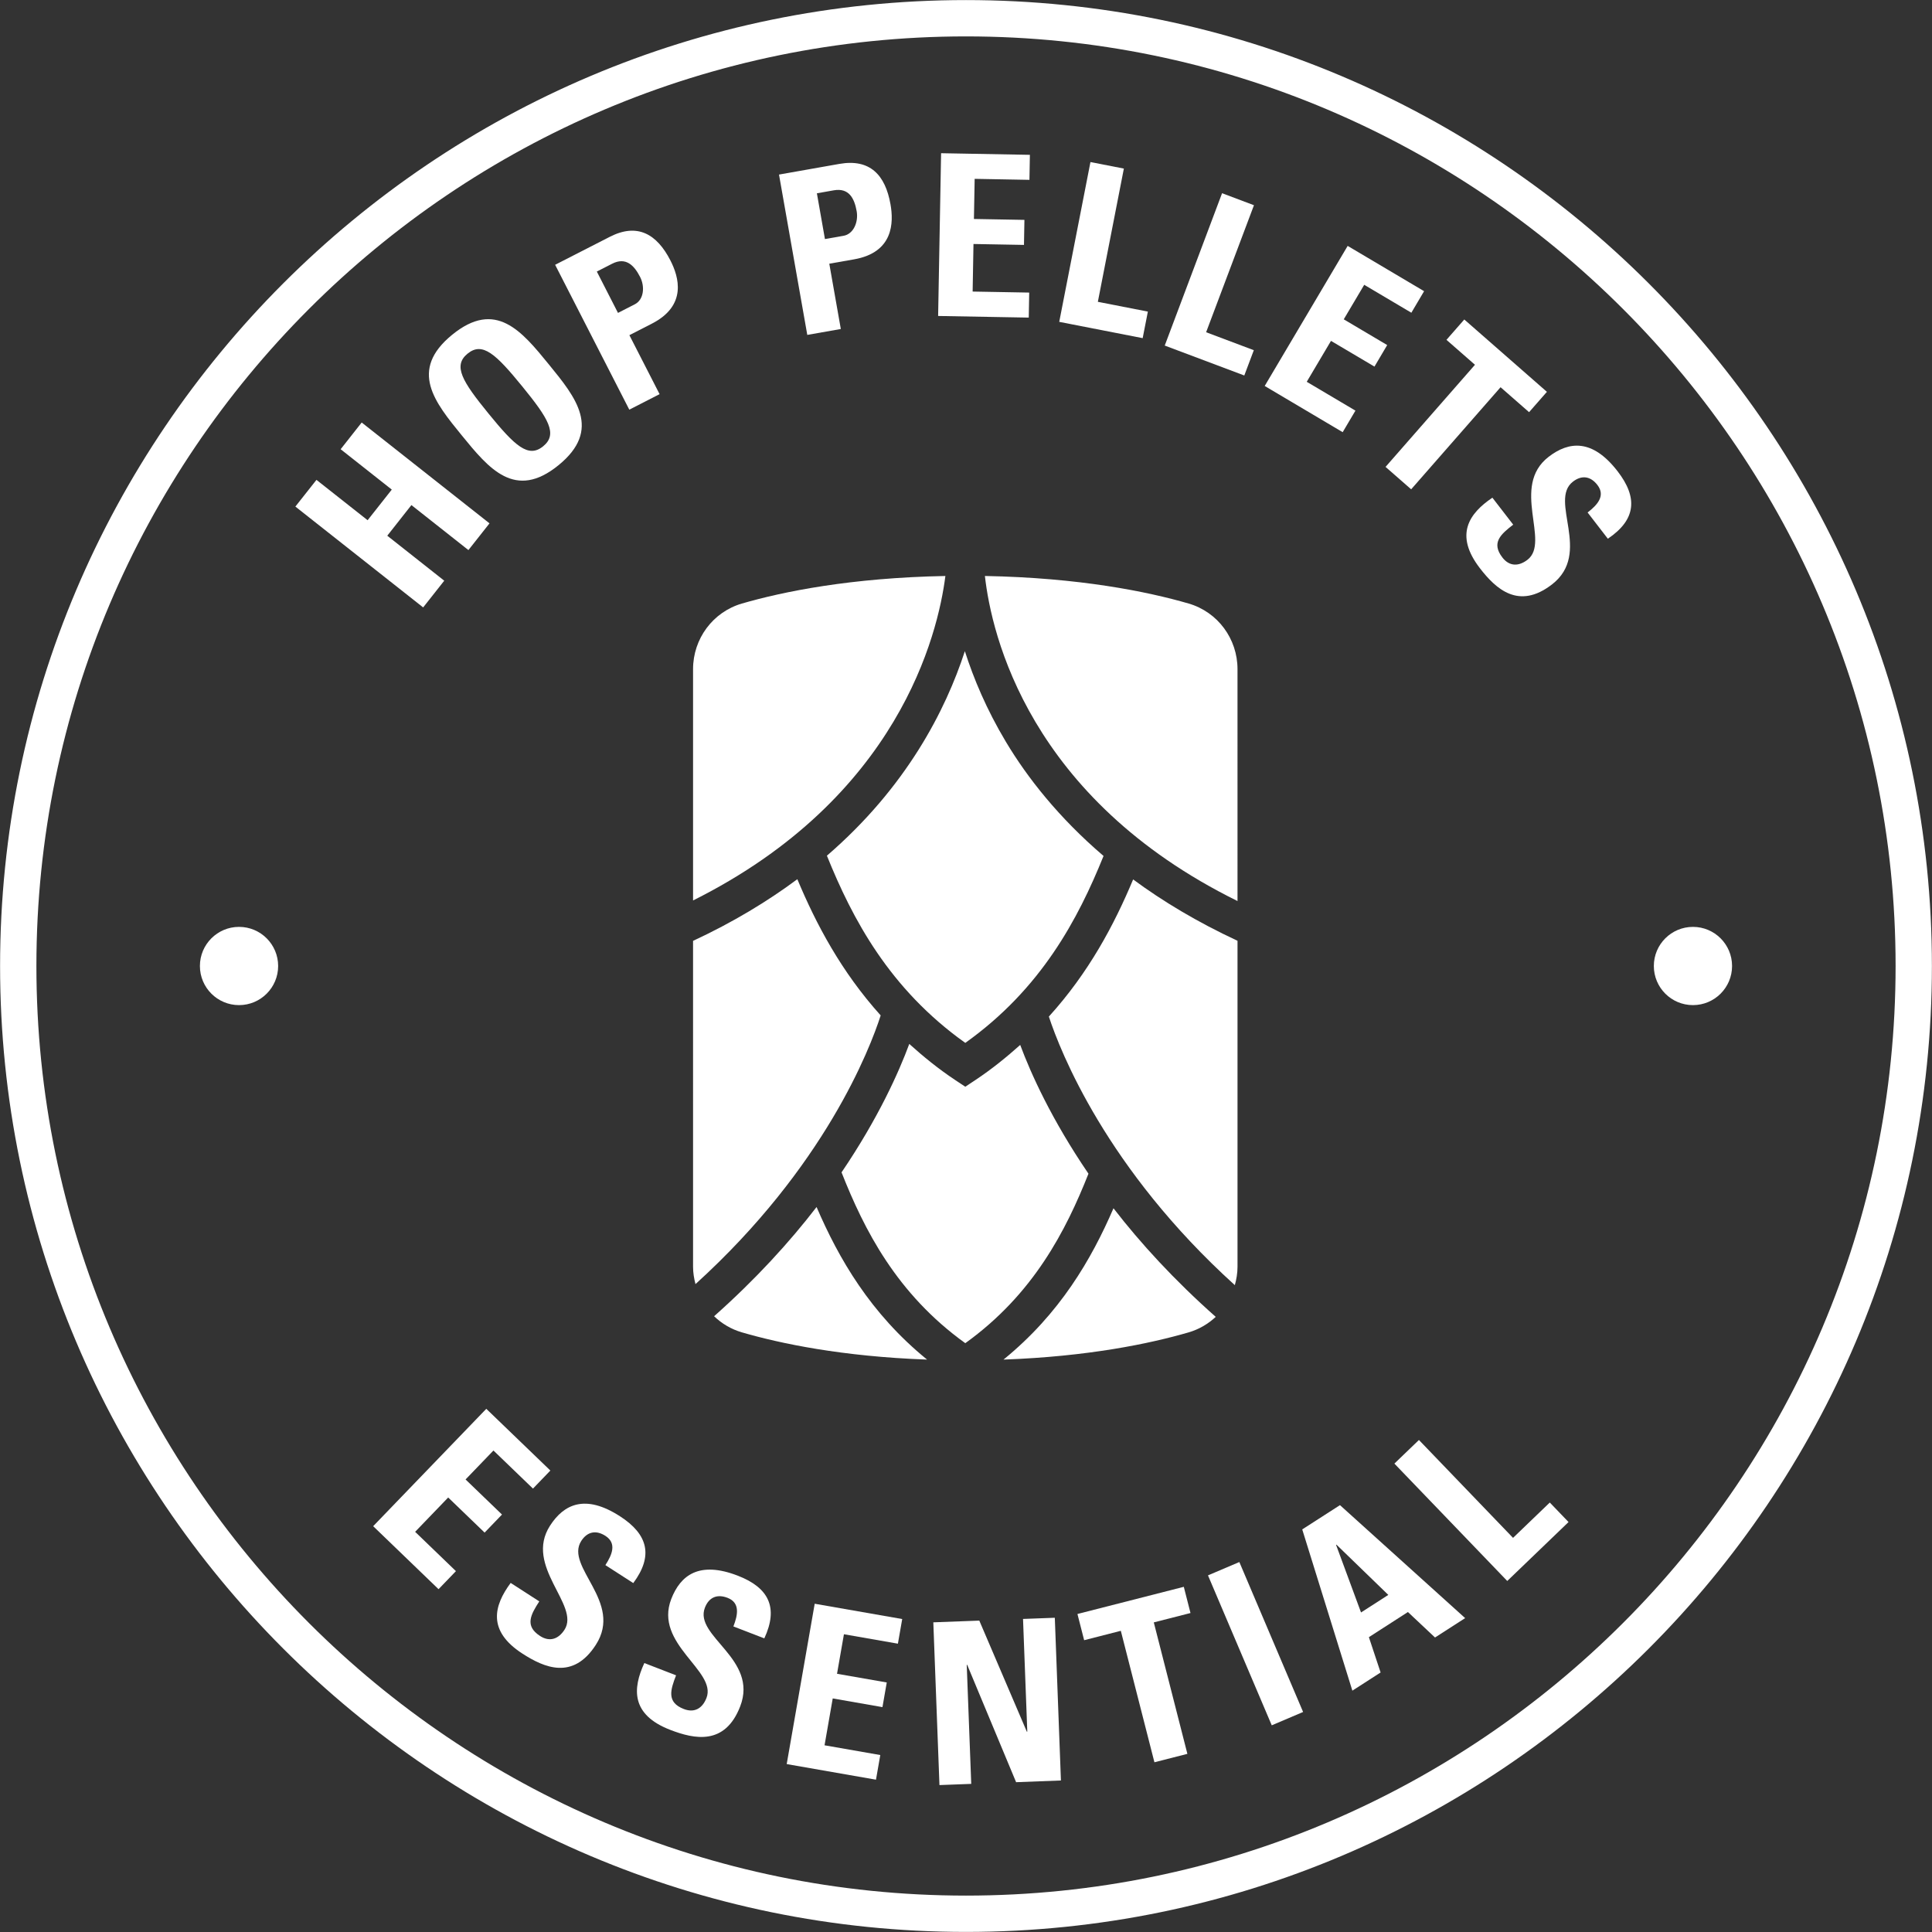 <svg width="260" height="260" viewBox="0 0 260 260" fill="none" xmlns="http://www.w3.org/2000/svg">
<rect x="0" y="0" width="260" height="260" fill="#333333" stroke="none"/>
<g clip-path="url(#clip0_195_2469)">
<path d="M129.997 0.01C58.321 0.009 0.01 58.323 0.011 130C0.01 201.676 58.322 259.989 129.996 259.989C201.673 259.99 259.989 201.677 259.988 130C259.989 58.324 201.674 0.011 129.997 0.01ZM129.997 255.102C61.018 255.101 4.899 198.981 4.899 129.999C4.899 61.018 61.018 4.898 129.996 4.899C198.979 4.899 255.101 61.019 255.101 130C255.099 198.982 198.98 255.101 129.997 255.102Z" fill="white"/>
<path d="M59.784 78.148L52.117 72.094L55.366 67.972L63.036 74.027L65.876 70.43L48.676 56.859L45.842 60.455L52.724 65.888L49.472 70.009L42.588 64.578L39.75 68.173L56.947 81.744L59.784 78.148Z" fill="white"/>
<path d="M75.172 62.597C81.028 57.818 77.495 53.491 73.867 49.046C70.201 44.552 66.707 40.272 60.849 45.051C54.993 49.831 58.488 54.112 62.154 58.603C65.783 63.049 69.313 67.378 75.172 62.597ZM62.924 47.592C64.923 45.958 66.719 47.629 70.267 51.98C73.819 56.333 75.096 58.424 73.097 60.057C71.098 61.691 69.302 60.02 65.75 55.666C62.202 51.316 60.924 49.225 62.924 47.592Z" fill="white"/>
<path d="M88.764 53.043L84.7 45.106L87.724 43.556C92.505 41.108 91.355 37.267 90.223 35.052C88.395 31.488 85.775 29.966 82.053 31.876L74.707 35.635L84.688 55.131L88.764 53.043ZM80.318 36.544L82.372 35.495C84.207 34.555 85.332 35.682 86.145 37.277C86.81 38.572 86.648 40.326 85.436 40.946L83.166 42.109L80.318 36.544Z" fill="white"/>
<path d="M113.153 44.275L111.603 35.488L114.952 34.899C120.241 33.964 120.273 29.953 119.84 27.503C119.147 23.557 117.087 21.332 112.962 22.057L104.834 23.493L108.641 45.07L113.153 44.275ZM112.205 25.612C114.235 25.256 114.976 26.666 115.288 28.429C115.542 29.864 114.874 31.49 113.529 31.73L111.017 32.171L109.933 26.013L112.205 25.612Z" fill="white"/>
<path d="M138.506 39.374L130.893 39.237L131.007 32.836L137.802 32.959L137.863 29.59L131.067 29.469L131.166 24.068L138.537 24.203L138.598 20.836L126.648 20.619L126.249 42.522L138.445 42.741L138.506 39.374Z" fill="white"/>
<path d="M154.475 41.933L147.744 40.618L151.245 22.687L146.748 21.809L142.547 43.314L153.776 45.506L154.475 41.933Z" fill="white"/>
<path d="M168.734 47.127L162.314 44.711L168.752 27.618L164.461 26.001L156.745 46.504L167.452 50.532L168.734 47.127Z" fill="white"/>
<path d="M182.409 55.261L175.856 51.38L179.119 45.873L184.969 49.335L186.683 46.437L180.836 42.973L183.59 38.328L189.934 42.086L191.648 39.186L181.363 33.092L170.198 51.943L180.692 58.161L182.409 55.261Z" fill="white"/>
<path d="M186.461 62.833L189.908 65.849L201.94 52.111L205.776 55.468L208.175 52.731L197.058 42.996L194.659 45.733L198.494 49.09L186.461 62.833Z" fill="white"/>
<path d="M208.404 61.48C203.242 65.468 208.688 72.918 205.567 75.327C204.388 76.239 203.131 76.251 202.186 75.026C200.645 73.03 201.985 71.884 203.641 70.606L200.84 66.977C197.688 69.102 195.697 71.983 199.165 76.476C201.297 79.237 204.369 82.12 208.859 78.65C214.311 74.439 208.385 67.362 211.677 64.821C212.876 63.892 214.064 64.091 214.971 65.265C216.102 66.731 214.949 67.966 213.653 68.968L216.377 72.498C220.189 69.939 220.422 66.961 217.696 63.432C214.283 59.01 211.119 59.384 208.404 61.48Z" fill="white"/>
<path d="M65.217 206.25L67.556 203.821L62.654 199.099L66.406 195.203L71.725 200.328L74.065 197.899L65.443 189.592L50.22 205.387L59.017 213.865L61.357 211.437L55.867 206.145L60.315 201.526L65.217 206.25Z" fill="white"/>
<path d="M83.437 204.054C78.743 201.025 75.885 202.431 74.023 205.314C70.484 210.799 78.11 216.007 75.968 219.324C75.161 220.575 73.981 221.005 72.68 220.164C70.563 218.8 71.441 217.268 72.575 215.507L68.724 213.022C66.462 216.08 65.544 219.464 70.315 222.542C73.249 224.433 77.106 226.128 80.184 221.357C83.921 215.565 75.968 210.869 78.223 207.373C79.046 206.098 80.229 205.887 81.48 206.693C83.036 207.698 82.362 209.248 81.47 210.626L85.223 213.045C87.962 209.359 87.186 206.472 83.437 204.054Z" fill="white"/>
<path d="M99.289 212.049C94.082 210.037 91.573 211.991 90.333 215.19C87.981 221.272 96.499 224.823 95.076 228.502C94.537 229.891 93.472 230.549 92.027 229.993C89.679 229.085 90.228 227.411 90.983 225.458L86.712 223.806C85.118 227.255 84.904 230.75 90.194 232.796C93.45 234.054 97.564 234.933 99.611 229.639C102.097 223.216 93.363 220.231 94.862 216.355C95.407 214.94 96.523 214.493 97.91 215.029C99.636 215.696 99.289 217.351 98.697 218.878L102.858 220.486C104.792 216.324 103.448 213.656 99.289 212.049Z" fill="white"/>
<path d="M105.871 237.402L117.886 239.502L118.465 236.186L110.964 234.874L112.065 228.567L118.757 229.738L119.336 226.419L112.643 225.25L113.573 219.929L120.836 221.199L121.416 217.883L109.639 215.824L105.871 237.402Z" fill="white"/>
<path d="M137.675 217.87L138.248 233.039L138.187 233.042L131.79 218.094L125.602 218.326L126.428 240.228L130.705 240.066L130.099 224.05L130.16 224.047L136.743 239.839L142.775 239.61L141.952 217.711L137.675 217.87Z" fill="white"/>
<path d="M159.31 213.547L144.998 217.204L145.899 220.731L150.835 219.468L155.357 237.159L159.793 236.026L155.273 218.334L160.211 217.074L159.31 213.547Z" fill="white"/>
<path d="M162.565 212.007L171.146 232.185L175.366 230.39L166.785 210.212L162.565 212.007Z" fill="white"/>
<path d="M175.249 205.821L181.996 227.522L185.796 225.075L184.218 220.323L189.472 216.939L193.119 220.368L197.173 217.758L180.328 202.555L175.249 205.821ZM183.161 216.998L179.804 207.905L179.855 207.873L186.833 214.636L183.161 216.998Z" fill="white"/>
<path d="M203.618 206.959L190.954 193.786L187.65 196.964L202.839 212.761L211.087 204.83L208.564 202.204L203.618 206.959Z" fill="white"/>
<path d="M32.167 124.735C29.26 124.736 26.903 127.092 26.903 130C26.904 132.908 29.26 135.264 32.168 135.264C35.076 135.264 37.432 132.907 37.432 130C37.431 127.092 35.075 124.735 32.167 124.735Z" fill="white"/>
<path d="M227.83 135.264C230.738 135.264 233.094 132.908 233.094 130C233.094 127.092 230.737 124.735 227.83 124.736C224.922 124.736 222.565 127.092 222.566 130C222.566 132.908 224.922 135.264 227.83 135.264Z" fill="white"/>
<path d="M109.89 162.434C106.267 167.147 101.713 172.146 96.1 177.134C97.131 178.124 98.4 178.885 99.845 179.304C105.036 180.813 113.319 182.553 124.762 182.968C117.117 176.751 112.87 169.359 109.89 162.434Z" fill="white"/>
<path d="M118.518 136.651C113.211 130.758 109.831 124.365 107.302 118.318C103.296 121.298 98.66 124.106 93.268 126.618L93.269 170.475C93.268 171.28 93.4 172.057 93.595 172.81C110.981 157.034 117.075 141.145 118.518 136.651Z" fill="white"/>
<path d="M149.848 162.603C146.875 169.479 142.63 176.801 135.046 182.968C146.489 182.552 154.771 180.814 159.963 179.305C161.363 178.896 162.592 178.164 163.608 177.218C158.02 172.262 153.469 167.293 149.848 162.603Z" fill="white"/>
<path d="M131.257 145.351L129.904 146.248L128.555 145.352C126.247 143.82 124.243 142.175 122.367 140.488C120.966 144.278 118.201 150.477 113.251 157.772C116.282 165.451 120.641 174.099 129.904 180.76C139.099 174.149 143.455 165.584 146.481 157.951C141.514 150.666 138.723 144.456 137.295 140.622C135.459 142.261 133.503 143.86 131.257 145.351Z" fill="white"/>
<path d="M166.539 121.258L166.538 90.049C166.539 85.969 163.882 82.362 159.963 81.221C154.407 79.608 145.263 77.749 132.544 77.513C133.43 85.409 138.462 107.418 166.539 121.258Z" fill="white"/>
<path d="M127.226 77.514C114.526 77.753 105.396 79.609 99.845 81.221C95.927 82.361 93.268 85.968 93.269 90.049L93.269 121.18C120.942 107.357 126.229 85.354 127.226 77.514Z" fill="white"/>
<path d="M141.151 136.806C142.693 141.504 148.908 157.324 166.178 172.949C166.398 172.155 166.54 171.33 166.539 170.477L166.539 126.606C161.115 124.082 156.465 121.284 152.492 118.351C149.944 124.441 146.531 130.88 141.151 136.806Z" fill="white"/>
<path d="M129.904 140.348C140.126 133.069 145.084 123.674 148.51 115.192C142.458 110.017 138.246 104.635 135.374 99.837C132.757 95.47 131.02 91.296 129.846 87.633C127.262 95.567 122 105.91 111.281 115.156C114.71 123.648 119.67 133.061 129.904 140.348Z" fill="white"/>
</g>
<defs>
<clipPath id="clip0_195_2469">
<rect width="260" height="260" fill="white"/>
</clipPath>
</defs>
</svg>
